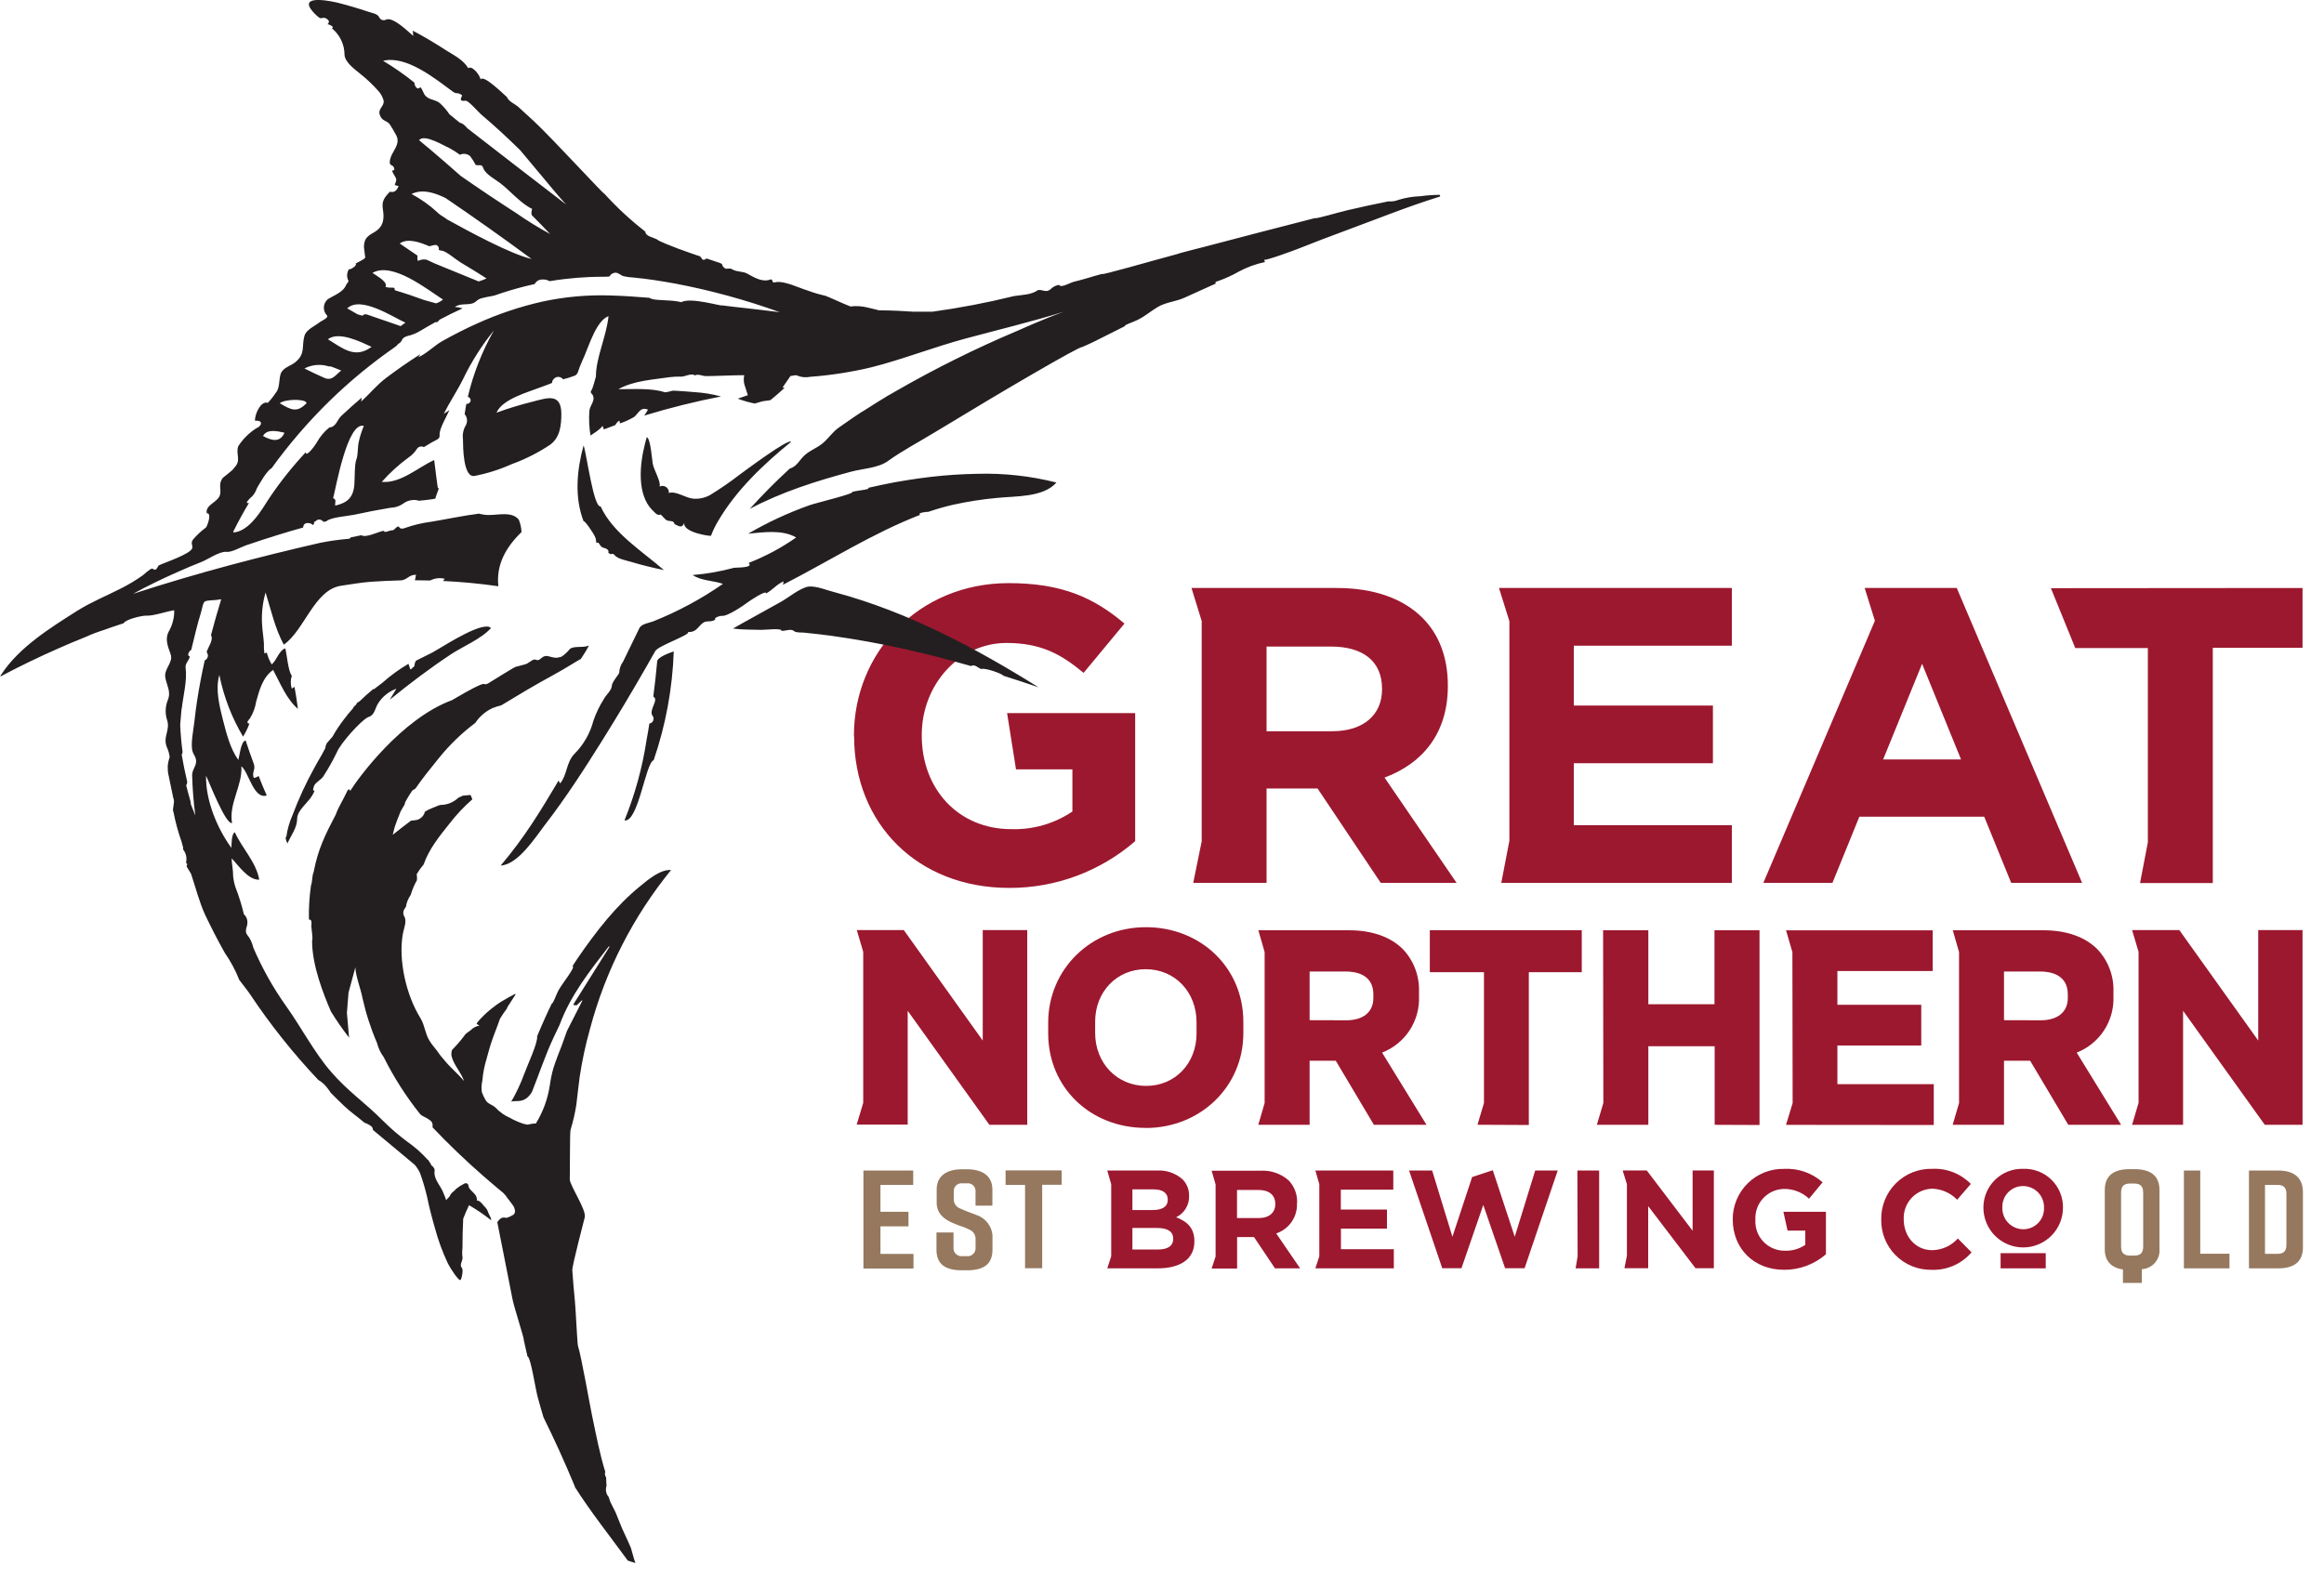 <svg width="162" height="110" viewBox="0 0 162 110" fill="none" xmlns="http://www.w3.org/2000/svg">
<g clip-path="url(#clip0_3_361)">
<path d="M148.809 81.523H148.442C147.404 81.523 146.718 81.927 146.718 82.977V87.098C146.718 87.97 147.207 88.401 147.984 88.52V89.454H149.301V88.496C149.476 88.488 149.647 88.444 149.804 88.367C149.961 88.291 150.101 88.183 150.216 88.052C150.331 87.92 150.418 87.766 150.472 87.6C150.526 87.434 150.545 87.258 150.53 87.084V82.977C150.537 81.938 149.848 81.523 148.809 81.523ZM149.396 86.921C149.396 87.413 149.142 87.549 148.768 87.549H148.483C148.11 87.549 147.855 87.413 147.855 86.921V83.153C147.855 82.664 148.11 82.525 148.483 82.525H148.768C149.142 82.525 149.396 82.664 149.396 83.153V86.921ZM153.375 87.42H155.412V88.439H152.234V81.619H153.375V87.42ZM158.807 81.619H156.77V88.439H158.807C159.846 88.439 160.531 88.028 160.531 86.986V83.065C160.504 82.046 159.825 81.619 158.807 81.619ZM159.381 86.799C159.381 87.291 159.126 87.427 158.752 87.427H157.887V82.62H158.752C159.126 82.62 159.381 82.756 159.381 83.248V86.799ZM70.097 81.608H74.007V82.61H72.649V88.429H71.454V82.62H70.097V81.608ZM61.375 87.434H63.677V88.452H60.187V81.619H63.657V82.62H61.375V84.494H63.327V85.512H61.375V87.434ZM69.183 86.137V87.139C69.183 88.201 68.504 88.575 67.401 88.575H67.061C65.968 88.575 65.279 88.208 65.279 87.139V85.937H66.467V86.979C66.459 87.062 66.469 87.146 66.497 87.224C66.525 87.303 66.57 87.374 66.63 87.433C66.689 87.492 66.761 87.536 66.84 87.563C66.918 87.591 67.002 87.6 67.085 87.59H67.387C67.47 87.6 67.554 87.591 67.633 87.563C67.712 87.536 67.784 87.492 67.843 87.433C67.902 87.374 67.948 87.303 67.976 87.224C68.004 87.146 68.014 87.062 68.005 86.979V86.439C68.017 86.284 67.976 86.129 67.89 85.998C67.804 85.868 67.678 85.77 67.53 85.719C67.191 85.536 67.048 85.55 66.396 85.268C65.744 84.986 65.293 84.569 65.293 83.849V82.946C65.293 81.927 66.074 81.53 67.065 81.53H67.404C68.392 81.53 69.177 81.924 69.177 82.946V84.066H68.002V83.102C68.011 83.021 68.001 82.939 67.974 82.862C67.946 82.785 67.901 82.715 67.843 82.658C67.784 82.601 67.713 82.558 67.635 82.533C67.558 82.507 67.475 82.5 67.394 82.511H67.092C67.011 82.5 66.928 82.507 66.851 82.533C66.773 82.558 66.702 82.601 66.644 82.658C66.585 82.715 66.54 82.785 66.513 82.862C66.485 82.939 66.475 83.021 66.484 83.102V83.574C66.472 83.726 66.511 83.877 66.596 84.004C66.68 84.131 66.805 84.226 66.95 84.273C67.289 84.436 67.628 84.548 68.094 84.728C68.392 84.832 68.654 85.02 68.848 85.271C69.041 85.521 69.158 85.822 69.183 86.137V86.137Z" fill="#95785E"/>
<path d="M95.772 78.431L93.113 73.963H91.29V78.431H87.712L88.154 76.91V66.386L87.716 64.865H94.03C95.629 64.865 96.929 65.32 97.791 66.182C98.168 66.579 98.461 67.048 98.653 67.559C98.846 68.071 98.935 68.616 98.915 69.163V69.451C98.953 70.296 98.725 71.13 98.263 71.838C97.801 72.545 97.129 73.09 96.342 73.396L99.438 78.431H95.772ZM93.85 71.142C95.031 71.142 95.734 70.562 95.734 69.591V69.34C95.734 67.944 94.522 67.74 93.796 67.74H91.29V71.135L93.85 71.142ZM144.175 78.431L141.517 73.963H139.694V78.431H136.116L136.56 76.91V66.386L136.123 64.865H142.437C144.036 64.865 145.336 65.32 146.198 66.182C146.575 66.579 146.868 67.047 147.061 67.559C147.254 68.071 147.343 68.616 147.322 69.163V69.451C147.361 70.294 147.134 71.127 146.675 71.835C146.216 72.542 145.547 73.088 144.762 73.396L147.858 78.431H144.175ZM142.254 71.142C143.435 71.142 144.141 70.562 144.141 69.591V69.34C144.141 67.944 142.926 67.74 142.203 67.74H139.694V71.135L142.254 71.142ZM160.504 78.431V64.852H157.415V72.554L151.915 64.852H148.622L149.074 66.372V76.896L148.622 78.431H152.177V70.48L157.873 78.431H160.504ZM71.607 78.431V64.852H68.504V72.554L63.001 64.852H59.725L60.173 66.372V76.896L59.718 78.417H63.273V70.48L68.969 78.431H71.607ZM79.857 78.645C75.99 78.645 73.067 75.813 73.067 72.059V71.308C73.067 67.574 76.058 64.651 79.88 64.651C83.703 64.651 86.67 67.483 86.67 71.237V72.025C86.684 75.739 83.693 78.651 79.87 78.651L79.857 78.645ZM79.857 67.581C77.85 67.581 76.34 69.153 76.34 71.237V72.025C76.34 74.13 77.867 75.718 79.891 75.718C81.914 75.718 83.408 74.147 83.408 72.059V71.308C83.421 69.166 81.894 67.581 79.87 67.581H79.857ZM106.571 78.444V67.788H110.261V64.862H99.669V67.788H103.444V76.906L102.992 78.427L106.571 78.444ZM122.652 78.444V64.865H119.512V70.025H114.901V64.865H111.748L111.765 76.91L111.313 78.431H114.901V72.952H119.525V78.431L122.652 78.444ZM134.799 78.444V75.596H128.08V72.901H133.926V70.062H128.08V67.707H134.724V64.868H124.499L124.943 66.389L124.96 76.913L124.499 78.434L134.799 78.444ZM59.525 51.354V51.292C59.525 45.45 64.077 40.66 70.307 40.66C74.007 40.66 76.238 41.661 78.383 43.481L75.535 46.917C73.946 45.596 72.537 44.832 70.158 44.832C66.868 44.832 64.254 47.738 64.254 51.235V51.292C64.254 55.054 66.841 57.814 70.484 57.814C72.001 57.864 73.495 57.434 74.754 56.585V53.645H70.823L70.202 49.724H79.13V58.653C76.693 60.765 73.573 61.923 70.348 61.912C63.945 61.912 59.538 57.42 59.538 51.34L59.525 51.354ZM142.963 41.013L144.661 45.185H149.722V58.731L149.176 61.575H154.248V45.172H160.504V40.999L142.963 41.013ZM91.844 54.979H88.289V61.562H83.177L83.767 58.663V43.304L83.055 40.999H93.171C95.785 40.999 97.812 41.736 99.163 43.087C100.31 44.231 100.925 45.847 100.925 47.786V47.843C100.925 51.163 99.132 53.248 96.512 54.219L101.536 61.562H96.25L91.844 54.979ZM88.289 50.987H92.872C95.076 50.987 96.338 49.812 96.338 48.078V48.02C96.338 46.081 94.981 45.083 92.784 45.083H88.289V50.987ZM105.216 43.315V58.622L104.649 61.565H120.724V57.536H109.707V53.217H119.403V49.194H109.707V45.022H120.724V40.999H104.49C104.49 40.999 105.209 43.311 105.216 43.315V43.315ZM145.139 61.562H140.196L138.316 56.948H129.611L127.734 61.562H122.917L130.694 43.284C130.606 43.009 129.981 40.999 129.981 40.999H136.401L145.139 61.562ZM136.7 52.956L133.984 46.285L131.268 52.956H136.7ZM93.473 85.672H96.681V84.338H93.466V82.953H97.123V81.619H91.691L91.966 82.573V87.6L91.691 88.439H97.16V87.105H93.473V85.672ZM90.418 83.89V83.869C90.43 83.584 90.384 83.299 90.284 83.031C90.183 82.764 90.03 82.519 89.834 82.311C89.564 82.071 89.249 81.888 88.908 81.771C88.566 81.655 88.205 81.607 87.845 81.632H84.46L84.735 82.586V87.614L84.46 88.452H86.236V86.256H87.413L88.877 88.439H90.628L88.962 86.005C89.4 85.858 89.779 85.573 90.041 85.191C90.302 84.809 90.431 84.352 90.408 83.89H90.418ZM88.897 83.968C88.897 84.541 88.48 84.932 87.75 84.932H86.229V82.973H87.719C88.449 82.973 88.897 83.313 88.897 83.947V83.968ZM81.992 84.874C82.267 84.741 82.498 84.531 82.657 84.27C82.816 84.008 82.897 83.707 82.888 83.401V83.38C82.894 83.166 82.855 82.953 82.775 82.754C82.695 82.555 82.575 82.374 82.423 82.223C81.931 81.793 81.289 81.575 80.637 81.619H77.185L77.46 82.573V87.6L77.185 88.439H80.705C82.247 88.439 83.258 87.814 83.258 86.568V86.548C83.258 85.631 82.763 85.176 81.982 84.874H81.992ZM78.937 82.932H80.417C81.052 82.932 81.401 83.187 81.401 83.635V83.656C81.401 84.161 80.984 84.375 80.322 84.375H78.937V82.932ZM81.781 86.382C81.781 86.891 81.381 87.125 80.719 87.125H78.937V85.624H80.671C81.442 85.624 81.781 85.906 81.781 86.365V86.382ZM139.456 88.439H142.603V87.38H139.456V88.439ZM124.607 85.808H125.843V86.799C125.427 87.083 124.931 87.226 124.427 87.21C124.147 87.214 123.868 87.16 123.609 87.052C123.35 86.943 123.117 86.783 122.923 86.58C122.729 86.376 122.579 86.136 122.483 85.872C122.387 85.608 122.346 85.328 122.363 85.047V85.027C122.351 84.759 122.393 84.49 122.485 84.238C122.577 83.986 122.718 83.754 122.9 83.557C123.083 83.359 123.302 83.2 123.546 83.087C123.79 82.975 124.054 82.912 124.322 82.902C124.982 82.885 125.622 83.129 126.104 83.581L127.048 82.44C126.313 81.787 125.351 81.451 124.37 81.503C123.901 81.492 123.434 81.576 122.998 81.748C122.562 81.921 122.165 82.179 121.831 82.508C121.497 82.837 121.232 83.23 121.052 83.663C120.872 84.096 120.781 84.561 120.785 85.03V85.03C120.785 87.047 122.244 88.541 124.37 88.541C125.44 88.545 126.475 88.16 127.282 87.458V84.494H124.315L124.607 85.808ZM109.972 87.6L109.833 88.439H111.473V81.619H109.955L109.972 87.6ZM117.987 85.815L114.793 81.615H113.112L113.408 82.573V87.549L113.235 88.432H114.891V84.1L118.191 88.432H119.468V81.615H117.987V85.815ZM105.589 86.236L104.058 81.598L102.619 82.073L101.244 86.236L99.832 81.619H98.223L100.535 88.432H101.875L103.396 84.019L104.917 88.432H106.275L108.584 81.619H107.015L105.589 86.236ZM134.683 87.172C133.515 87.172 132.704 86.198 132.704 85.03V85.01C132.692 84.74 132.734 84.47 132.828 84.217C132.921 83.963 133.064 83.731 133.248 83.533C133.433 83.335 133.654 83.176 133.901 83.065C134.147 82.953 134.413 82.892 134.683 82.885C135.343 82.903 135.97 83.18 136.428 83.656L137.382 82.552C137.034 82.197 136.614 81.919 136.15 81.738C135.687 81.556 135.19 81.475 134.693 81.5C134.225 81.488 133.759 81.571 133.324 81.743C132.889 81.916 132.493 82.175 132.161 82.505C131.828 82.835 131.566 83.229 131.39 83.663C131.214 84.097 131.127 84.562 131.136 85.03V85.03C131.127 85.493 131.211 85.952 131.384 86.382C131.557 86.811 131.814 87.201 132.141 87.528C132.467 87.856 132.856 88.114 133.285 88.288C133.714 88.462 134.173 88.548 134.636 88.541C135.164 88.562 135.69 88.464 136.174 88.253C136.659 88.042 137.089 87.723 137.433 87.322L136.476 86.358C136.247 86.612 135.968 86.816 135.657 86.956C135.345 87.096 135.008 87.17 134.666 87.172H134.683ZM141.038 81.5C140.677 81.488 140.317 81.55 139.98 81.68C139.643 81.811 139.335 82.008 139.076 82.26C138.817 82.512 138.61 82.813 138.47 83.146C138.329 83.479 138.257 83.837 138.258 84.199V84.216C138.26 84.951 138.555 85.656 139.076 86.174C139.598 86.693 140.304 86.983 141.04 86.981C141.776 86.978 142.48 86.684 142.999 86.162C143.517 85.641 143.807 84.934 143.805 84.199V84.199C143.809 83.836 143.738 83.476 143.599 83.142C143.459 82.807 143.253 82.504 142.992 82.252C142.732 82 142.423 81.803 142.084 81.673C141.745 81.544 141.384 81.485 141.021 81.5H141.038ZM142.481 84.216C142.489 84.41 142.458 84.604 142.389 84.785C142.32 84.967 142.215 85.133 142.08 85.273C141.945 85.413 141.784 85.524 141.604 85.6C141.425 85.675 141.233 85.714 141.038 85.713C140.842 85.712 140.648 85.673 140.467 85.596C140.287 85.519 140.124 85.406 139.987 85.265C139.851 85.124 139.745 84.957 139.675 84.773C139.604 84.59 139.572 84.395 139.578 84.199V84.199C139.571 84.004 139.602 83.81 139.672 83.629C139.741 83.447 139.846 83.281 139.981 83.141C140.117 83.001 140.279 82.89 140.458 82.814C140.637 82.739 140.83 82.7 141.025 82.701C141.22 82.702 141.414 82.742 141.594 82.818C141.774 82.895 141.937 83.007 142.073 83.148C142.209 83.289 142.315 83.456 142.385 83.639C142.455 83.822 142.488 84.017 142.481 84.212V84.216Z" fill="#9C182F"/>
<path d="M31.695 82.24V82.257C31.695 82.257 31.695 82.24 31.695 82.233V82.24ZM21.768 55.458C22.155 54.779 21.656 55.458 21.887 54.816C21.952 54.586 22.396 54.361 22.536 54.137C22.884 53.601 23.198 53.043 23.476 52.467C23.734 51.822 25.174 50.23 25.652 50.009C25.652 50.009 25.727 49.979 25.737 49.975C26.11 49.843 26.155 49.374 26.341 49.072C26.639 48.586 27.094 48.216 27.631 48.023C27.475 48.278 27.322 48.529 27.176 48.787C28.534 47.677 29.95 46.608 31.417 45.633C32.255 45.077 33.555 44.55 34.224 43.793C33.739 43.243 31.03 44.985 30.615 45.219C30.456 45.307 30.3 45.406 30.14 45.498L29.033 46.051C28.945 46.095 28.891 46.302 28.891 46.441L28.67 46.648C28.629 46.686 28.599 46.675 28.585 46.625C28.553 46.51 28.516 46.396 28.473 46.285C27.826 46.665 27.218 47.107 26.657 47.606C26.447 47.758 26.243 47.915 26.043 48.074C26.043 48.047 26.043 48.03 26.022 48.04C25.683 48.319 25.37 48.607 25.058 48.906L24.905 48.998C24.869 49.032 24.843 49.075 24.831 49.123L24.661 49.286C24.65 49.301 24.641 49.317 24.634 49.334L24.613 49.364C24.613 49.364 24.59 49.405 24.573 49.435C24.474 49.541 24.376 49.649 24.281 49.775C24.281 49.775 24.257 49.775 24.233 49.819L24.206 49.87C23.91 50.229 23.638 50.606 23.391 51.001C23.317 51.123 23.245 51.248 23.174 51.371L22.787 51.815C22.725 51.925 22.687 52.046 22.675 52.172L22.417 52.65C22.247 52.939 22.077 53.231 21.921 53.523C21.33 54.588 20.819 55.696 20.39 56.836C20.177 57.318 20.032 57.828 19.959 58.35C19.898 58.35 19.871 58.469 20.034 58.812C20.292 58.248 20.713 57.705 20.713 57.098C20.713 56.49 21.48 55.974 21.768 55.458ZM24.189 56.582V56.521C24.191 56.529 24.191 56.539 24.189 56.548V56.582ZM42.827 38.688C43.034 38.973 43.658 39.078 44.008 39.183C44.755 39.407 45.515 39.59 46.279 39.75C44.779 38.443 42.715 37.167 41.866 35.31C41.377 35.422 40.895 31.66 40.681 31.056C40.213 32.753 40.029 34.665 40.681 36.349C40.752 36.26 41.36 37.173 41.459 37.384C41.514 37.489 41.546 37.605 41.553 37.723C41.553 37.992 41.645 37.679 41.801 37.964C41.958 38.25 42.141 38.168 42.331 38.304L42.355 38.328C42.541 38.548 42.233 38.463 42.569 38.647C42.609 38.621 42.658 38.611 42.705 38.618C42.753 38.626 42.796 38.65 42.827 38.688V38.688ZM45.811 46.112C45.738 46.934 45.648 47.753 45.539 48.57C45.974 48.807 45.169 49.517 45.502 49.928C45.533 49.975 45.552 50.03 45.557 50.087C45.561 50.144 45.551 50.201 45.528 50.254C45.505 50.306 45.469 50.351 45.423 50.386C45.377 50.42 45.324 50.442 45.267 50.451C45.217 50.79 45.145 51.184 45.074 51.578C44.781 53.508 44.263 55.397 43.529 57.206C44.497 57.362 44.996 53.19 45.566 53.004C46.406 50.56 46.877 48.005 46.965 45.423C46.707 45.508 45.838 45.813 45.811 46.112V46.112ZM45.471 35.561C45.651 35.744 45.811 35.978 46.052 35.877C46.082 35.877 46.364 36.216 46.439 36.257C46.71 36.406 46.934 36.233 47.023 36.545C47.318 36.681 47.542 36.868 47.702 36.454C47.569 37.133 49.545 37.404 49.562 37.357C49.694 37.003 49.859 36.662 50.054 36.338C51.321 34.172 53.222 32.373 55.146 30.808C54.983 30.533 51.816 32.913 51.558 33.096C50.897 33.608 50.208 34.083 49.494 34.519C49.136 34.716 48.727 34.804 48.319 34.77C47.797 34.729 47.114 34.21 46.622 34.376C46.631 34.296 46.619 34.216 46.586 34.143C46.553 34.069 46.501 34.007 46.435 33.961C46.369 33.915 46.292 33.887 46.212 33.882C46.132 33.876 46.052 33.892 45.98 33.928C46.089 33.589 45.576 32.774 45.498 32.319C45.464 32.118 45.349 30.621 45.105 30.492C45.101 30.491 45.097 30.49 45.093 30.49C45.089 30.49 45.084 30.491 45.081 30.492C45.023 30.689 44.986 30.832 44.962 30.934C44.592 32.377 44.381 34.444 45.461 35.561H45.471ZM68.128 33.038C67.041 33.055 65.956 33.127 64.876 33.252C64.387 33.31 63.895 33.378 63.406 33.453C63.162 33.489 62.917 33.53 62.673 33.575C62.432 33.619 62.449 33.602 61.427 33.816C61.125 33.88 60.823 33.945 60.52 34.016C60.677 34.145 59.879 34.172 59.4 34.301C59.617 34.413 56.878 35.069 56.47 35.215C54.971 35.742 53.525 36.412 52.152 37.214C53.218 37.112 54.529 36.912 55.499 37.476C54.47 38.198 53.358 38.794 52.186 39.251C52.583 39.624 51.225 39.563 51.168 39.59C50.222 39.847 49.255 40.016 48.279 40.096C48.913 40.511 49.698 40.47 50.394 40.711C48.878 41.767 47.245 42.645 45.529 43.328C45.227 43.44 44.711 43.501 44.568 43.803C44.29 44.384 43.716 45.565 43.428 46.143C43.268 46.36 43.177 46.62 43.166 46.889C43.166 47.022 42.667 47.511 42.647 47.83C42.626 48.149 42.249 48.444 42.1 48.733C41.794 49.211 41.547 49.724 41.363 50.261C41.136 51.133 40.68 51.928 40.043 52.566C39.462 53.163 39.54 54.035 39.045 54.626C39.003 54.562 38.968 54.494 38.94 54.423C37.656 56.582 36.58 58.371 34.903 60.35C36.108 60.296 37.327 58.374 37.958 57.553C39.428 55.651 40.735 53.625 42.005 51.591C43.048 49.921 44.059 48.231 45.037 46.523C45.254 46.149 45.468 45.773 45.678 45.396C45.889 45.019 48.163 44.258 47.963 44.065C48.642 44.123 48.7 43.495 49.182 43.345C49.491 43.298 49.559 43.369 49.861 43.209C49.732 43.067 50.2 42.931 50.302 42.941C50.675 43.019 51.904 42.167 52.074 42.031C52.244 41.896 53.486 41.078 53.391 41.386C53.843 41.152 54.138 40.738 54.624 40.538C54.615 40.618 54.599 40.698 54.576 40.775C57.879 39.078 60.823 37.184 64.146 35.897C63.888 35.765 64.601 35.673 64.706 35.69C65.276 35.495 65.855 35.33 66.441 35.194C67.459 34.97 68.489 34.81 69.527 34.716C70.769 34.587 72.732 34.692 73.641 33.646C71.838 33.188 69.978 32.984 68.118 33.038H68.128ZM15.383 64.271V64.254V64.271ZM39.486 14.292C39.472 14.271 39.456 14.252 39.439 14.235C39.181 13.946 38.922 13.661 38.692 13.382C37.882 12.416 37.072 11.447 36.264 10.476C35.378 9.607 34.458 8.755 33.548 7.988C33.338 7.808 32.666 7.014 32.452 7.021C31.865 7.112 32.248 6.681 32.214 6.65C31.892 6.389 31.855 6.613 31.535 6.369C30.361 5.503 28.327 3.843 26.705 4.24C27.466 4.696 28.196 5.204 28.887 5.761C28.887 5.992 29.098 6.331 29.295 6.077C29.475 6.223 29.495 6.549 29.706 6.725C30.011 6.993 30.354 6.936 30.67 7.2C30.92 7.431 31.142 7.689 31.332 7.971C31.6 8.182 31.793 8.355 32.062 8.562C32.245 8.592 32.401 8.735 32.581 8.945C34.874 10.726 37.174 12.503 39.483 14.275L39.486 14.292ZM38.379 16.349C37.955 15.905 37.527 15.46 37.093 15.025C37.018 14.951 37.038 14.764 37.093 14.564C36.349 14.224 35.524 13.277 34.907 12.799C34.499 12.483 33.864 12.171 33.691 11.732C33.596 11.393 33.379 11.58 33.155 11.498C33.047 11.284 32.92 11.081 32.775 10.891C32.679 10.805 32.559 10.749 32.431 10.732C32.304 10.714 32.174 10.735 32.058 10.792C31.813 10.61 31.554 10.446 31.284 10.303C30.945 10.174 29.587 9.309 29.21 9.774C30.205 10.582 32.126 12.265 32.119 12.269C33.396 13.158 34.688 14.024 35.996 14.866C36.761 15.399 37.556 15.889 38.376 16.332L38.379 16.349ZM31.162 15.297C32.69 16.142 35.575 17.711 37.055 18.057C35.082 16.6 33.083 15.184 31.06 13.81C30.907 13.736 30.755 13.664 30.598 13.603C29.994 13.366 29.298 13.216 28.691 13.528C29.339 13.875 29.942 14.303 30.483 14.802C30.731 15.053 31.026 15.168 31.162 15.297ZM29.169 18.183C29.343 18.093 29.542 18.067 29.733 18.108C30.184 18.325 30.48 18.448 30.938 18.631L33.369 19.625C33.555 19.567 33.738 19.497 33.915 19.415C33.321 19.035 32.72 18.658 32.112 18.302C31.797 18.115 31.128 17.531 30.819 17.483C30.351 17.412 30.775 17.416 30.48 17.113C30.351 17.012 29.964 17.188 29.916 17.168C29.315 16.913 28.433 16.57 27.862 16.978L29.101 17.823C29.101 17.823 29.057 18.166 29.152 18.183H29.169ZM26.884 20.009C27.016 20.05 27.154 20.067 27.292 20.06C27.359 20.049 27.428 20.056 27.492 20.08C27.508 20.132 27.52 20.186 27.526 20.24C28.205 20.44 28.884 20.668 29.563 20.919L30.398 21.153C30.575 21.096 30.739 21.005 30.88 20.885C29.804 20.206 27.366 18.224 25.965 19.028C26.212 19.215 27.088 19.666 26.867 20.009H26.884ZM24.216 21.51L24.933 21.92L25.272 22.015C25.298 21.977 25.334 21.947 25.378 21.93C25.421 21.913 25.468 21.91 25.513 21.92H25.533H25.554L27.93 22.739C28.046 22.65 28.157 22.562 28.27 22.494H28.249C27.363 22.09 25.123 20.6 24.199 21.51H24.216ZM25.914 24.192C25.235 23.879 23.625 23.058 22.858 23.655C23.914 24.31 24.753 25.03 25.89 24.192H25.914ZM21.222 25.692C21.667 25.913 22.111 26.133 22.58 26.337C23.167 26.602 23.371 26.144 23.788 25.838C23.109 25.549 22.909 25.499 22.957 25.56C22.673 25.464 22.374 25.427 22.076 25.45C21.778 25.472 21.487 25.555 21.222 25.692V25.692ZM21.331 28.17C21.565 27.851 20.224 27.787 19.657 28.028C19.6 28.048 19.547 28.078 19.501 28.116C20.299 28.598 20.703 28.775 21.317 28.163L21.331 28.17ZM18.336 30.404C19.015 30.777 19.545 30.828 19.83 30.173C19.192 30.024 18.601 29.932 18.336 30.397V30.404ZM25.364 29.701C24.213 29.362 23.408 34.067 23.221 34.743C23.48 34.831 23.344 34.99 23.367 35.255C24.206 35.062 24.634 34.699 24.702 33.775C24.742 33.225 24.702 32.458 24.834 32.057C24.96 31.782 24.926 31.168 25.004 30.835C25.086 30.444 25.207 30.062 25.364 29.695V29.701ZM54.386 21.778C52.019 20.923 49.589 20.256 47.118 19.782C46.14 19.605 45.135 19.442 44.151 19.351C43.922 19.341 43.695 19.31 43.472 19.259C43.227 19.194 43.044 18.919 42.745 19.048C42.338 19.228 42.745 19.3 42.144 19.296C41.787 19.296 41.43 19.303 41.075 19.317C40.494 19.344 39.914 19.388 39.333 19.459C38.994 19.5 38.654 19.547 38.315 19.605C38.143 19.508 37.944 19.469 37.748 19.493C37.648 19.498 37.551 19.53 37.467 19.585C37.383 19.64 37.315 19.716 37.269 19.805L36.59 19.965C35.894 20.142 35.209 20.345 34.533 20.583C34.248 20.681 33.606 20.722 33.328 20.899C33.306 20.92 33.28 20.938 33.253 20.953C32.809 21.408 32.265 21.045 31.702 21.401C31.887 21.417 32.069 21.45 32.248 21.5C31.702 21.747 31.162 22.015 30.632 22.297C30.561 22.406 30.483 22.477 30.405 22.464H30.347C30.008 22.654 29.668 22.847 29.329 23.051C29.039 23.231 28.721 23.361 28.388 23.434C28.257 23.468 28.139 23.54 28.049 23.642C28.026 23.715 27.988 23.782 27.939 23.84C27.889 23.899 27.828 23.947 27.76 23.981C27.697 24.061 27.623 24.132 27.54 24.192C25.928 25.31 24.411 26.559 23.004 27.926C21.512 29.381 20.149 30.962 18.93 32.651C18.591 32.821 18.109 33.707 17.912 34.033C17.842 34.241 17.733 34.434 17.589 34.6C17.505 34.661 16.944 35.17 17.355 35.065C16.965 35.72 16.595 36.393 16.255 37.078C16.337 36.922 16.255 37.109 16.255 37.129C17.392 37.055 18.231 35.571 18.774 34.726C19.536 33.595 20.386 32.527 21.317 31.531C21.317 31.952 21.996 31.015 22.081 30.852C22.303 30.451 22.6 30.096 22.957 29.807C23.442 29.762 23.49 29.284 23.788 29.002C24.253 28.567 24.729 28.14 25.214 27.726C25.207 27.818 25.195 27.91 25.177 28.001C25.785 27.444 26.25 26.857 26.925 26.344C27.692 25.765 28.485 25.215 29.302 24.694C29.254 24.765 29.206 24.833 29.166 24.908C29.801 24.619 30.252 24.103 30.863 23.767C31.637 23.333 32.428 22.929 33.24 22.565C34.708 21.898 36.24 21.383 37.812 21.028C39.346 20.698 40.913 20.554 42.48 20.6C43.414 20.624 44.347 20.688 45.278 20.766C45.58 21.004 46.592 20.858 47.501 21.068C48.133 20.702 50.363 21.381 50.302 21.289L51.1 21.387C52.197 21.507 53.293 21.635 54.386 21.771V21.778ZM58.226 41.308C63.297 42.666 68.03 45.199 72.396 47.925C71.547 47.633 70.78 47.382 69.948 47.12C69.816 46.947 68.61 46.54 68.4 46.652C68.196 46.591 67.921 46.272 67.701 46.445C67.198 46.302 66.682 46.16 66.19 46.027C65.171 45.749 64.122 45.494 63.08 45.26C61.403 44.886 59.712 44.581 57.988 44.337C57.322 44.248 56.656 44.171 55.988 44.106C55.842 44.106 55.462 44.106 55.367 44.017C55.157 43.8 54.736 44.017 54.464 43.987C54.576 43.776 53.283 43.926 53.072 43.919C52.417 43.895 51.748 43.919 51.096 43.827C51.096 43.827 51.592 43.542 51.691 43.488L54.427 41.97C54.946 41.682 55.758 41.003 56.352 40.901C56.895 40.836 57.74 41.193 58.226 41.308ZM29.617 56.616C29.581 56.746 29.512 56.866 29.417 56.962C29.322 57.059 29.204 57.13 29.074 57.169C28.935 57.195 28.794 57.212 28.653 57.22C28.195 57.559 27.764 57.899 27.377 58.208C27.421 58.035 27.462 57.868 27.506 57.692C27.621 57.334 27.755 56.983 27.906 56.639C27.905 56.629 27.905 56.619 27.906 56.609L28.185 56.13C28.218 56.069 28.238 56.002 28.246 55.933L28.371 55.709C28.484 55.508 28.608 55.313 28.741 55.125C28.807 55.075 28.878 55.031 28.952 54.993C29.451 54.27 30.008 53.581 30.581 52.874C31.325 51.949 32.181 51.119 33.131 50.407C33.43 49.954 33.85 49.595 34.343 49.371C34.536 49.294 34.734 49.231 34.937 49.184C35.507 48.845 36.112 48.478 36.76 48.091C37.982 47.365 38.902 46.923 40.104 46.17C40.226 46.092 40.355 46.02 40.488 45.949C40.488 45.949 41.166 44.931 41.01 45.019C40.61 45.212 39.887 44.971 39.652 45.335C39.571 45.443 39.123 45.878 39.007 45.817C38.736 45.959 38.261 45.735 38.101 45.739C37.816 45.739 37.731 45.939 37.558 46.014C37.385 46.088 37.347 45.901 37.099 46.041L36.712 46.288C36.431 46.384 36.081 46.452 35.938 46.499C35.796 46.547 34.014 47.66 34.014 47.66C33.504 47.904 34.353 47.141 31.508 48.821C27.988 50.111 24.949 54.273 24.406 55.159C24.379 55.003 24.287 54.956 24.152 55.268C23.951 55.716 23.561 56.327 23.412 56.785C22.658 58.228 22.169 59.203 21.863 60.808C21.738 61.11 21.789 61.44 21.677 61.745C21.565 62.532 21.517 63.327 21.534 64.122H21.558C21.718 64.105 21.724 64.319 21.711 64.43C21.67 64.743 21.84 65.313 21.755 65.615C21.755 67.347 22.563 69.35 23.069 70.531C23.456 71.16 23.878 71.767 24.332 72.351L24.182 70.623L24.294 69.214L24.773 67.448C24.773 68.012 25.17 69.027 25.265 69.581C25.505 70.66 25.846 71.715 26.284 72.731C26.372 73.085 26.53 73.419 26.749 73.712C27.446 75.11 28.288 76.431 29.261 77.653C29.288 77.684 29.319 77.711 29.346 77.745L29.526 77.85C29.711 77.933 29.885 78.04 30.042 78.169C30.081 78.21 30.112 78.258 30.131 78.312C30.151 78.365 30.158 78.422 30.154 78.478C30.154 78.522 30.154 78.567 30.154 78.611C31.285 79.801 32.477 80.942 33.728 82.033C34.024 82.291 34.323 82.549 34.625 82.8L35.09 83.187C35.201 83.299 35.3 83.424 35.385 83.557C35.494 83.696 35.606 83.835 35.708 83.981C35.831 84.122 35.9 84.303 35.901 84.491C35.889 84.576 35.846 84.653 35.779 84.708C35.63 84.8 35.471 84.871 35.304 84.922C35.015 84.85 34.876 84.922 34.665 85.221C34.791 85.808 35.667 90.313 35.731 90.618C35.854 91.209 36.58 93.453 36.505 93.409C36.59 93.796 36.679 94.186 36.767 94.573C37.001 94.638 37.32 96.824 37.473 97.381C37.602 97.863 37.741 98.345 37.884 98.824C38.649 100.372 39.362 101.942 40.023 103.536C40.023 103.536 40.053 103.61 40.07 103.648C40.087 103.685 40.07 103.671 40.07 103.682C41.143 105.379 42.575 107.188 43.76 108.815C43.899 108.862 44.144 108.944 44.293 108.984C44.174 108.686 44.079 108.244 43.981 107.939C43.709 107.277 43.417 106.754 43.163 106.082L43.01 105.698C42.806 105.155 42.569 104.9 42.436 104.394C42.307 104.247 42.236 104.058 42.236 103.861C42.238 103.769 42.254 103.678 42.283 103.59C42.263 103.406 42.253 103.221 42.256 103.037C42.171 102.911 42.131 102.656 42.202 102.667C41.795 101.343 41.557 100.063 41.272 98.708C41.143 98.104 40.498 94.451 40.294 93.867C40.236 93.718 40.145 91.433 40.073 90.693C40.002 89.953 39.941 89.284 39.894 88.578C39.87 88.272 40.695 85.183 40.763 84.871C40.881 84.341 39.686 82.61 39.717 82.213C39.734 81.965 39.717 79.035 39.768 78.794C39.944 78.224 40.079 77.642 40.172 77.052C40.226 76.533 40.396 75.182 40.406 75.107C40.574 73.979 40.813 72.862 41.122 71.763C42.198 67.704 44.126 63.921 46.778 60.666C46.038 60.605 45.166 61.345 44.643 61.776C42.925 63.164 41.54 64.967 40.294 66.776C40.294 66.776 40.029 67.17 39.907 67.364C40.165 67.404 39.191 68.562 38.916 69.081C38.753 69.394 38.576 69.954 38.458 69.988C38.301 70.31 38.148 70.633 38.003 70.959C37.809 71.39 37.622 71.821 37.442 72.256C37.514 72.677 36.74 74.33 36.539 74.89C36.294 75.562 35.989 76.21 35.63 76.828C35.904 76.665 36.526 77.039 37.076 76.15C37.524 75.036 38.006 73.583 38.587 72.347L39.001 71.478C39.775 69.38 41.122 67.69 42.443 65.985L42.49 66.013L39.982 70.012C39.948 70.069 40.05 70.117 40.087 70.09C40.124 70.062 40.182 70.114 40.206 70.09L40.562 69.75L40.596 69.771L39.523 71.882L39.184 72.829C38.984 73.362 38.749 73.926 38.569 74.503C38.461 74.891 38.379 75.285 38.325 75.684C38.183 76.627 37.852 77.531 37.351 78.343H37.201C37.061 78.361 36.922 78.387 36.784 78.421C36.65 78.403 36.517 78.371 36.39 78.326C36.096 78.223 35.812 78.095 35.541 77.942C35.164 77.778 34.825 77.538 34.547 77.236C34.316 77.012 33.99 76.981 33.844 76.696C33.744 76.525 33.659 76.345 33.589 76.16C33.55 75.891 33.561 75.617 33.623 75.352C33.667 74.835 33.766 74.323 33.919 73.827C34.01 73.488 34.109 73.128 34.217 72.785C34.404 72.195 34.652 71.628 34.849 71.04C34.996 70.795 35.157 70.558 35.331 70.331C35.349 70.299 35.361 70.265 35.368 70.229L35.932 69.353C35.949 69.326 35.932 69.292 35.894 69.309C35.711 69.404 35.317 69.608 34.951 69.835L34.889 69.876C34.752 69.961 34.62 70.054 34.492 70.154V70.154C34.138 70.412 33.808 70.704 33.508 71.023C33.406 71.132 33.311 71.251 33.219 71.363C33.189 71.363 33.46 71.56 33.419 71.546C33.253 71.488 32.917 71.729 32.92 71.736C32.812 71.869 32.513 72.011 32.418 72.15C32.154 72.511 31.863 72.851 31.549 73.169C31.444 73.25 31.461 73.58 31.474 73.62C31.488 73.661 31.522 73.804 31.556 73.888C31.793 74.456 32.136 74.798 32.35 75.376C31.902 74.846 31.468 74.517 30.992 73.946C30.958 73.895 30.68 73.583 30.653 73.535C30.415 73.159 30.164 72.941 29.936 72.564C29.617 72.038 29.617 71.492 29.295 70.969C28.331 69.418 27.74 66.946 28.09 65.069C28.161 64.692 28.399 64.203 28.151 63.847C28.117 63.765 28.105 63.676 28.116 63.588C28.127 63.501 28.162 63.418 28.215 63.348L28.239 63.31C28.255 63.286 28.273 63.263 28.293 63.242C28.339 62.937 28.455 62.646 28.633 62.394C28.735 62.038 28.88 61.696 29.064 61.375C29.076 61.235 29.071 61.093 29.047 60.954C29.188 60.714 29.351 60.487 29.532 60.275C29.902 59.203 30.626 58.316 31.332 57.43C31.807 56.814 32.341 56.245 32.927 55.733L32.802 55.431L32.269 55.478C32.16 55.523 32.055 55.57 31.95 55.624C31.612 55.949 31.162 56.129 30.694 56.127V56.127C30.649 56.127 30.415 56.229 30.16 56.33C29.961 56.404 29.77 56.499 29.59 56.612L29.617 56.616ZM14.266 41.953C14.137 42.038 14.086 42.473 14.011 42.704C13.746 43.552 13.546 44.445 13.332 45.311C13.183 45.396 12.993 45.722 13.234 45.773C13.176 46.061 12.894 46.261 12.938 46.563C13.054 47.456 12.782 48.458 12.67 49.398C12.666 49.43 12.66 49.462 12.65 49.493L12.562 50.512C12.563 50.532 12.563 50.553 12.562 50.573C12.589 51.191 12.643 51.802 12.725 52.416C12.73 52.488 12.708 52.56 12.664 52.617C12.77 53.241 12.897 53.862 13.044 54.48C13.052 54.527 13.05 54.575 13.038 54.622C13.027 54.668 13.005 54.711 12.976 54.748C13.023 54.942 13.071 55.132 13.125 55.326C13.18 55.519 13.234 55.692 13.281 55.879C13.281 55.903 13.281 55.926 13.298 55.947C13.298 55.947 13.298 55.984 13.298 56.001C13.3 56.022 13.3 56.042 13.298 56.062L13.614 56.86C13.493 55.935 13.419 55.005 13.393 54.073C13.393 53.655 13.638 53.513 13.672 53.109C13.672 52.769 13.495 52.647 13.417 52.376C13.275 51.859 13.492 50.865 13.556 50.264C13.658 49.32 13.804 48.383 13.981 47.45C14.069 46.981 14.167 46.516 14.273 46.047C14.325 46.025 14.371 45.99 14.408 45.946C14.445 45.902 14.47 45.85 14.483 45.794C14.496 45.738 14.496 45.68 14.482 45.625C14.469 45.569 14.442 45.517 14.405 45.474C14.487 45.134 14.911 44.625 14.707 44.286C14.928 43.447 15.169 42.608 15.42 41.78C14.867 41.896 14.47 41.818 14.266 41.953ZM60.096 28.713C60.626 28.374 61.726 27.668 62.428 27.284C65.168 25.706 68.003 24.298 70.915 23.068C71.024 23.024 72.688 22.26 74.157 21.737C71.88 22.443 69.561 22.997 67.263 23.618C65.09 24.205 62.741 25.115 60.761 25.604C60.422 25.692 60.066 25.767 59.716 25.835L58.857 25.991C58.069 26.116 57.285 26.218 56.481 26.273C56.208 26.33 55.925 26.312 55.663 26.222C55.572 26.171 55.466 26.154 55.364 26.174C55.278 26.196 55.191 26.211 55.102 26.218C55.021 26.33 54.546 27.026 54.546 27.026H54.688C54.617 27.145 53.707 27.902 53.707 27.902L53.154 27.98L52.611 28.136C52.208 28.058 51.812 27.944 51.429 27.797L52.128 27.556C52.128 27.556 51.989 27.138 51.955 27.009C51.844 26.741 51.816 26.445 51.877 26.161C51.144 26.161 49.789 26.225 49.199 26.225C48.975 26.225 48.642 26.045 48.438 26.181C48.238 25.987 47.725 26.266 47.501 26.262C47.224 26.253 46.945 26.265 46.67 26.3C45.604 26.466 44.174 26.531 43.108 27.138C44.144 27.138 45.424 27.053 46.293 27.339C46.479 27.396 46.782 27.227 46.992 27.24C47.454 27.264 47.916 27.298 48.377 27.339C49.014 27.377 49.645 27.479 50.261 27.644C48.455 27.997 46.668 28.442 44.908 28.978C45.003 28.846 45.084 28.7 45.169 28.564C44.629 28.343 44.521 28.826 44.195 29.08C43.883 29.26 43.554 29.409 43.214 29.525C43.214 29.464 43.19 29.403 43.18 29.341C43.074 29.341 42.935 29.562 42.891 29.64C42.623 29.739 42.361 29.837 42.097 29.942C42.068 29.857 42.035 29.773 41.998 29.691C41.92 29.892 41.221 30.326 41.163 30.37C41.069 29.809 41.042 29.24 41.082 28.673C41.102 28.265 41.52 27.967 41.319 27.546C41.268 27.447 41.075 27.383 41.265 27.155C41.295 27.114 41.54 26.293 41.54 26.256C41.54 24.935 42.267 23.485 42.419 22.046C41.587 22.341 41.061 24.083 40.749 24.796C40.596 25.135 40.559 25.234 40.41 25.587C40.301 25.852 40.294 26.13 40.016 26.212C39.766 26.306 39.511 26.385 39.252 26.449C39.215 26.399 39.168 26.358 39.114 26.329C39.059 26.3 38.999 26.283 38.937 26.279C38.876 26.276 38.814 26.287 38.757 26.31C38.7 26.334 38.648 26.369 38.607 26.415C38.332 26.724 38.705 26.636 38.206 26.812L37.728 26.989C36.865 27.328 35.012 27.817 34.611 28.775C35.435 28.473 36.275 28.217 37.127 28.007C38.145 27.743 39.109 27.386 39.13 28.829C39.13 29.647 39.045 30.499 38.356 31.005C37.519 31.565 36.617 32.021 35.67 32.363C34.838 32.739 33.964 33.016 33.066 33.188C32.279 33.297 32.279 31.151 32.272 30.618C32.227 30.285 32.296 29.946 32.469 29.657C32.538 29.535 32.567 29.394 32.553 29.254C32.538 29.114 32.48 28.982 32.388 28.876C32.421 28.639 32.459 28.405 32.503 28.17C32.55 28.17 32.597 28.16 32.64 28.141C32.684 28.122 32.722 28.093 32.754 28.058C32.88 27.895 32.771 27.719 32.612 27.665C32.995 26.046 33.607 24.491 34.428 23.044C33.585 24.082 32.866 25.214 32.286 26.419C31.865 27.267 31.355 28.017 30.928 28.863C31.047 28.764 31.199 28.707 31.322 28.595C31.162 29.005 30.609 29.898 30.643 30.319C30.673 30.621 30.463 30.642 30.116 30.835C29.926 30.944 29.736 31.056 29.549 31.175C29.47 31.132 29.377 31.12 29.289 31.141C29.201 31.162 29.123 31.213 29.071 31.287C28.918 31.531 28.716 31.741 28.477 31.901C27.797 32.399 27.172 32.968 26.613 33.599C27.923 33.724 29.149 32.58 30.266 32.078C30.286 32.224 30.503 34.04 30.53 34.04H30.598C30.544 34.183 30.49 34.328 30.439 34.471C30.402 34.568 30.371 34.666 30.347 34.767L30.116 34.811C29.814 34.858 29.505 34.885 29.2 34.916C29.128 34.892 29.054 34.875 28.979 34.865H28.952C28.874 34.865 28.898 34.865 28.952 34.865C28.637 34.845 28.325 34.942 28.076 35.136C27.821 35.308 27.521 35.401 27.214 35.405C26.375 35.544 25.544 35.707 24.712 35.887C24.281 35.982 23.014 36.067 22.746 36.352C22.407 36.433 22.644 36.352 22.335 36.24C22.122 36.169 21.996 36.369 21.918 36.393C21.84 36.416 21.979 36.549 21.772 36.606C21.826 36.518 21.161 36.267 21.13 36.783C20.519 36.953 19.908 37.133 19.297 37.323C18.57 37.549 17.847 37.786 17.128 38.032C16.788 38.151 16.109 38.541 15.77 38.477C15.277 38.45 14.517 38.993 14.052 39.18C13.475 39.406 12.901 39.648 12.331 39.906C11.295 40.364 10.27 40.857 9.275 41.407C11.509 40.677 13.77 40.015 16.041 39.404C18.126 38.847 20.219 38.329 22.322 37.849C22.951 37.723 23.587 37.632 24.226 37.577C24.308 37.577 24.427 37.557 24.433 37.476L25.191 37.319C25.496 37.526 26.341 37.085 26.735 37.011C26.844 37.197 27.112 36.98 27.295 36.983C27.55 36.983 27.523 36.756 27.798 36.705C27.872 36.912 28.096 36.875 28.253 36.807C28.846 36.601 29.459 36.456 30.082 36.376C31.186 36.192 32.276 35.958 33.386 35.816C33.518 35.849 33.651 35.875 33.786 35.894C34.506 35.999 35.626 35.571 36.163 36.233C36.277 36.509 36.342 36.803 36.353 37.102C35.3 38.121 34.567 39.349 34.74 40.877C33.433 40.691 32.18 40.572 30.88 40.511C30.925 40.463 30.965 40.412 31.002 40.358C30.66 40.273 30.298 40.315 29.984 40.477C29.607 40.477 29.305 40.46 28.918 40.46C28.969 40.348 28.955 40.195 29.006 40.086C28.514 40.042 28.385 40.46 27.906 40.47C27.227 40.487 26.521 40.517 25.829 40.568C25.136 40.619 24.471 40.745 23.792 40.84C21.908 41.105 21.229 43.95 19.782 44.951C19.168 43.81 18.893 42.541 18.513 41.312C18.29 42.083 18.21 42.888 18.279 43.688C18.302 44.058 18.377 44.489 18.397 44.883C18.386 45.11 18.398 45.337 18.431 45.562C18.488 45.548 18.544 45.529 18.598 45.504C18.67 45.793 18.785 46.07 18.937 46.326C19.277 46.068 19.46 45.328 19.888 45.212C19.993 45.593 20.085 46.811 20.343 47.117C20.244 47.411 20.244 47.729 20.343 48.023C20.399 47.973 20.462 47.929 20.529 47.894C20.621 48.404 20.703 48.913 20.767 49.429C19.956 48.729 19.541 47.64 19.039 46.713C18.326 47.205 18.078 48.118 17.861 48.906C17.795 49.326 17.646 49.729 17.423 50.091C17.297 50.237 17.121 50.43 17.386 50.457C17.269 50.773 17.121 51.077 16.944 51.364C16.154 50.035 15.595 48.582 15.291 47.066C15.003 48.027 15.291 49.218 15.532 50.159C15.773 51.099 16.038 52.196 16.615 52.99C16.686 52.749 16.792 51.669 17.121 51.632C17.302 52.177 17.492 52.721 17.691 53.261C17.841 53.669 17.532 53.832 17.691 54.246C17.813 54.225 17.928 54.178 18.031 54.11C18.228 54.609 18.37 54.979 18.594 55.468C17.671 55.746 17.352 53.856 16.826 53.431C16.907 54.789 15.94 56.018 16.174 57.386C15.722 57.502 14.571 54.497 14.364 54.093C14.327 55.791 15.132 57.763 16.133 59.121C16.133 58.931 16.133 58.102 16.374 58.038C16.866 59.145 17.861 60.112 18.072 61.338C17.308 61.382 16.602 60.319 16.15 59.854C16.15 60.224 16.255 60.632 16.252 61.1C16.278 61.374 16.337 61.645 16.428 61.905C16.662 62.506 16.854 63.123 17.002 63.752V63.752C17.095 63.836 17.165 63.942 17.206 64.061C17.247 64.18 17.258 64.307 17.236 64.43C17.236 64.563 17.158 64.692 17.148 64.817C17.121 65.116 17.223 65.157 17.362 65.361C17.499 65.581 17.598 65.822 17.657 66.074C18.264 67.494 19.02 68.846 19.912 70.107C20.913 71.492 21.948 73.454 23.086 74.744C24.257 76.102 25.401 76.845 26.688 78.139C27.217 78.667 27.784 79.156 28.385 79.602C28.904 79.964 29.38 80.385 29.804 80.855L29.852 80.889C29.868 80.901 29.881 80.916 29.891 80.933C29.901 80.951 29.907 80.97 29.909 80.99C29.943 81.031 29.977 81.072 30.008 81.116C30.032 81.152 30.046 81.195 30.049 81.238C30.155 81.306 30.239 81.404 30.29 81.52C30.3 81.572 30.3 81.625 30.29 81.676C30.235 82.26 30.741 82.695 30.924 83.221C30.948 83.292 31.118 83.649 31.087 83.703C31.087 83.703 31.087 83.679 31.108 83.669L31.338 83.428C31.451 83.139 31.651 83.088 31.787 82.902C31.963 82.759 32.154 82.636 32.357 82.535C32.386 82.515 32.42 82.504 32.455 82.502C32.49 82.5 32.525 82.508 32.556 82.524C32.587 82.541 32.613 82.565 32.631 82.595C32.649 82.625 32.659 82.66 32.659 82.695C32.676 82.885 32.88 83.034 32.999 83.163C33.076 83.236 33.142 83.319 33.196 83.411C33.196 83.445 33.297 83.703 33.223 83.713C33.46 83.683 33.63 83.981 33.769 84.124C33.895 84.238 33.987 84.385 34.034 84.548C34.095 84.728 34.234 84.888 34.241 85.078C34.232 85.078 34.224 85.075 34.216 85.071C34.209 85.067 34.202 85.061 34.197 85.054C33.722 84.679 33.22 84.339 32.696 84.036C32.547 84.345 32.408 84.657 32.289 84.976C32.255 85.655 32.238 86.341 32.238 87.033C32.211 87.24 32.211 87.448 32.238 87.655C32.289 87.868 32.001 88.204 32.184 88.385C32.313 88.513 32.208 89.063 32.116 89.237C32.024 89.41 31.406 88.463 31.227 88.109C30.846 87.304 30.539 86.465 30.31 85.604C30.14 85.027 29.892 84.073 29.777 83.482C29.646 82.918 29.483 82.361 29.288 81.815V81.815C29.192 81.603 29.068 81.404 28.918 81.225C27.947 80.403 26.963 79.602 25.992 78.784C25.994 78.734 25.985 78.683 25.963 78.638C25.942 78.592 25.91 78.553 25.869 78.522C25.726 78.419 25.568 78.338 25.401 78.281C24.943 77.884 24.433 77.538 23.995 77.12C23.676 76.818 23.364 76.509 23.055 76.197C22.916 75.978 22.756 75.773 22.576 75.586C22.456 75.475 22.324 75.379 22.183 75.297C20.433 73.444 18.843 71.447 17.43 69.326C17.43 69.295 16.686 68.345 16.68 68.328C16.415 67.657 16.073 67.019 15.661 66.427C15.181 65.569 14.729 64.692 14.303 63.796C13.896 62.92 13.624 61.84 13.319 60.934C13.22 60.767 13.122 60.594 13.02 60.442C13.01 60.404 13.011 60.365 13.022 60.329C13.034 60.292 13.055 60.259 13.085 60.234V60.234C13.027 60.262 12.962 60.234 12.979 60.082C13.006 59.935 13.002 59.785 12.966 59.64C12.931 59.495 12.864 59.36 12.772 59.243C12.761 59.225 12.755 59.204 12.755 59.182C12.755 59.16 12.761 59.139 12.772 59.121C12.731 58.982 12.697 58.843 12.66 58.703C12.415 58.013 12.223 57.305 12.086 56.585C12.063 56.585 12.049 56.544 12.063 56.487C12.061 56.48 12.061 56.473 12.063 56.466C12.056 56.447 12.056 56.427 12.063 56.408C12.09 56.249 12.11 56.089 12.127 55.926C12.127 55.848 12.127 55.77 12.1 55.692C12.09 55.679 12.083 55.664 12.08 55.648C11.981 55.163 11.879 54.674 11.777 54.188C11.777 54.188 11.777 54.188 11.777 54.171C11.719 53.965 11.691 53.751 11.696 53.536V53.516C11.682 53.477 11.682 53.434 11.696 53.394C11.713 53.19 11.758 52.989 11.828 52.796C11.802 52.573 11.743 52.354 11.652 52.148C11.312 51.404 11.879 50.94 11.652 50.22C11.499 49.759 11.516 49.26 11.699 48.811C11.94 48.22 11.618 47.792 11.523 47.239C11.421 46.621 12.097 46.204 11.893 45.616C11.689 45.029 11.465 44.527 11.805 43.96C12.037 43.528 12.154 43.044 12.144 42.554C11.649 42.615 10.661 42.968 10.182 42.928C9.842 42.928 8.746 43.192 8.613 43.461C8.14 43.61 7.672 43.77 7.208 43.939C6.796 44.067 6.392 44.221 5.999 44.401C5.66 44.53 4.35 45.08 4.085 45.206C2.727 45.803 1.397 46.446 0.096 47.134C-0.067 47.195 0.096 47.022 0.096 47.022C1.338 45.121 3.521 43.77 5.385 42.588C6.403 41.953 7.422 41.549 8.461 41.016C8.976 40.754 9.472 40.456 9.944 40.123C10.033 40.062 10.494 39.614 10.623 39.648C10.885 39.835 10.915 39.648 11.054 39.431C11.394 39.254 13.36 38.613 13.404 38.199C13.431 37.947 13.271 37.88 13.465 37.608C13.73 37.301 14.028 37.025 14.354 36.783C14.453 36.695 14.792 35.727 14.415 35.795C14.29 35.181 15.2 35.038 15.339 34.492C15.437 34.101 15.2 33.758 15.522 33.331C15.566 33.276 16.333 32.716 16.293 32.651C16.86 32.112 16.418 31.728 16.602 31.124C16.929 30.612 17.364 30.179 17.878 29.854C18.312 29.674 18.312 29.27 17.783 29.345C17.722 28.934 18.19 27.909 18.666 28.092C18.873 27.876 19.059 27.641 19.222 27.39C19.521 27.05 19.433 26.466 19.562 26.076C19.718 25.614 20.282 25.526 20.618 25.23C21.297 24.643 21.022 24.164 21.215 23.445C21.341 22.966 21.955 22.742 22.302 22.453C22.366 22.399 22.953 22.151 22.787 21.988C22.715 21.913 22.659 21.823 22.623 21.725C22.587 21.627 22.57 21.523 22.576 21.418C22.581 21.314 22.607 21.212 22.652 21.118C22.698 21.024 22.762 20.94 22.841 20.871C23.286 20.579 23.921 20.393 24.135 19.853C24.169 19.768 24.338 19.636 24.281 19.561C24.218 19.436 24.19 19.297 24.198 19.158C24.205 19.019 24.249 18.884 24.325 18.767C24.349 18.858 24.953 18.505 24.78 18.386C24.909 18.295 25.401 18.091 25.459 17.962C25.459 17.962 25.374 17.314 25.37 17.242C25.37 16.662 25.584 16.475 26.073 16.2C26.752 15.813 26.796 15.243 26.691 14.605C26.593 14.031 26.793 13.763 27.183 13.366C27.523 13.464 27.682 13.23 27.788 12.972C27.694 12.959 27.603 12.934 27.516 12.897C27.689 12.425 27.652 12.537 27.394 12.058C27.227 11.753 27.516 11.987 27.485 11.777C27.441 11.437 27.146 11.624 27.17 11.274C27.224 10.548 28.052 10.083 27.56 9.329C27.437 9.096 27.302 8.869 27.156 8.65C26.915 8.372 26.64 8.463 26.477 8.019C26.314 7.574 26.817 7.414 26.738 7C26.662 6.73 26.518 6.484 26.321 6.284C25.95 5.87 25.544 5.489 25.109 5.143C24.735 4.834 24.067 4.369 24.016 3.836C24.018 3.478 23.94 3.125 23.786 2.801C23.633 2.478 23.409 2.193 23.13 1.969C23.371 1.901 22.94 1.684 22.831 1.694C23.055 1.467 22.831 1.355 22.709 1.27C22.369 1.171 22.437 1.392 22.159 1.158C21.968 1 21.8 0.819 21.656 0.618C20.977 -0.401 23.299 0.126 23.608 0.207C24.319 0.39 25.022 0.599 25.717 0.832C26.005 0.93 26.317 0.954 26.443 1.222C26.464 1.264 26.493 1.301 26.529 1.331C26.565 1.361 26.607 1.383 26.652 1.396C26.697 1.409 26.744 1.413 26.791 1.407C26.837 1.401 26.882 1.385 26.922 1.361C27.428 1.178 28.436 2.196 28.813 2.509C28.775 2.397 28.813 2.254 28.765 2.135C29.556 2.55 30.323 3.008 31.07 3.493C31.61 3.833 32.303 4.172 32.642 4.756C32.886 4.539 33.447 5.204 33.501 5.544C33.684 5.167 35.046 6.515 35.327 6.759C35.484 7.099 35.847 7.217 36.112 7.438C36.487 7.775 36.858 8.115 37.225 8.457C38.62 9.774 42.12 13.603 42.131 13.508C43.003 14.47 43.957 15.353 44.982 16.149V16.149C45.003 16.489 45.546 16.546 45.841 16.716C45.787 16.764 46.999 17.239 47.233 17.324C47.467 17.409 48.768 17.877 48.761 17.857C48.931 17.915 48.907 18.291 49.256 18.023L50.102 18.308C50.479 18.43 50.237 18.454 50.479 18.668C50.658 18.828 50.818 18.641 51.045 18.78C51.385 18.984 51.769 18.899 52.094 19.082C52.587 19.354 53.16 19.714 53.741 19.476C53.928 19.534 53.758 19.738 54.033 19.683C54.661 19.547 55.676 20.074 56.307 20.26C56.703 20.408 57.108 20.528 57.519 20.62C57.74 20.685 58.619 21.109 59.281 21.37C59.66 21.322 60.044 21.342 60.415 21.428C61.064 21.571 61.261 21.639 61.261 21.639C62.116 21.639 63.199 21.696 63.671 21.734H64.998C66.901 21.473 68.789 21.111 70.654 20.651H70.637C71.204 20.562 71.934 20.556 72.335 20.233C72.657 20.155 72.908 20.444 73.224 20.175C73.385 20.004 73.601 19.893 73.835 19.863C73.92 20.114 74.636 19.697 74.853 19.646C75.532 19.49 76.154 19.273 76.823 19.099C76.704 19.232 80.217 18.206 82.091 17.707C82.091 17.677 83.741 17.266 83.945 17.212C84.848 16.971 90.555 15.48 91.665 15.206C91.665 15.294 93.362 14.788 93.912 14.662C94.866 14.442 95.82 14.228 96.777 14.041C97.022 14.062 97.269 14.025 97.497 13.932C97.995 13.781 98.511 13.697 99.031 13.681C99.462 13.621 99.897 13.59 100.332 13.586C100.406 13.586 100.413 13.695 100.332 13.719C98.142 14.398 96.034 15.253 93.882 16.047C92.736 16.468 91.599 16.904 90.47 17.354C90.293 17.426 88.117 18.23 88.137 18.101C88.13 18.131 88.131 18.163 88.14 18.193C88.149 18.223 88.166 18.25 88.188 18.271C87.539 18.404 86.913 18.633 86.331 18.95C85.891 19.201 85.43 19.412 84.953 19.581C84.98 19.581 84.811 19.649 84.922 19.581C84.8 19.642 84.631 19.673 84.766 19.765C84.03 20.104 83.296 20.42 82.563 20.759C81.962 21.034 81.276 21.068 80.713 21.401C80.2 21.703 79.841 22.043 79.273 22.318C78.907 22.498 78.343 22.657 78.418 22.739C78.024 22.932 76.619 23.638 76.242 23.832C75.974 23.968 75.702 24.076 75.437 24.198C75.264 24.124 69.707 27.379 65.592 29.885C63.875 30.93 62.921 31.409 61.882 32.156C61.203 32.641 60.117 32.675 59.329 32.889C56.915 33.534 54.478 34.305 52.264 35.483C53.147 34.505 54.077 33.572 55.045 32.679C55.581 32.512 55.724 32.057 56.114 31.721C56.504 31.385 56.902 31.256 57.282 30.961C57.723 30.621 58.019 30.126 58.473 29.813C58.928 29.501 59.587 29.029 60.106 28.697" fill="#231F20"/>
</g>
<defs>
<clipPath id="clip0_3_361">
<rect width="161.19" height="109.001" fill="white"/>
</clipPath>
</defs>
</svg>
